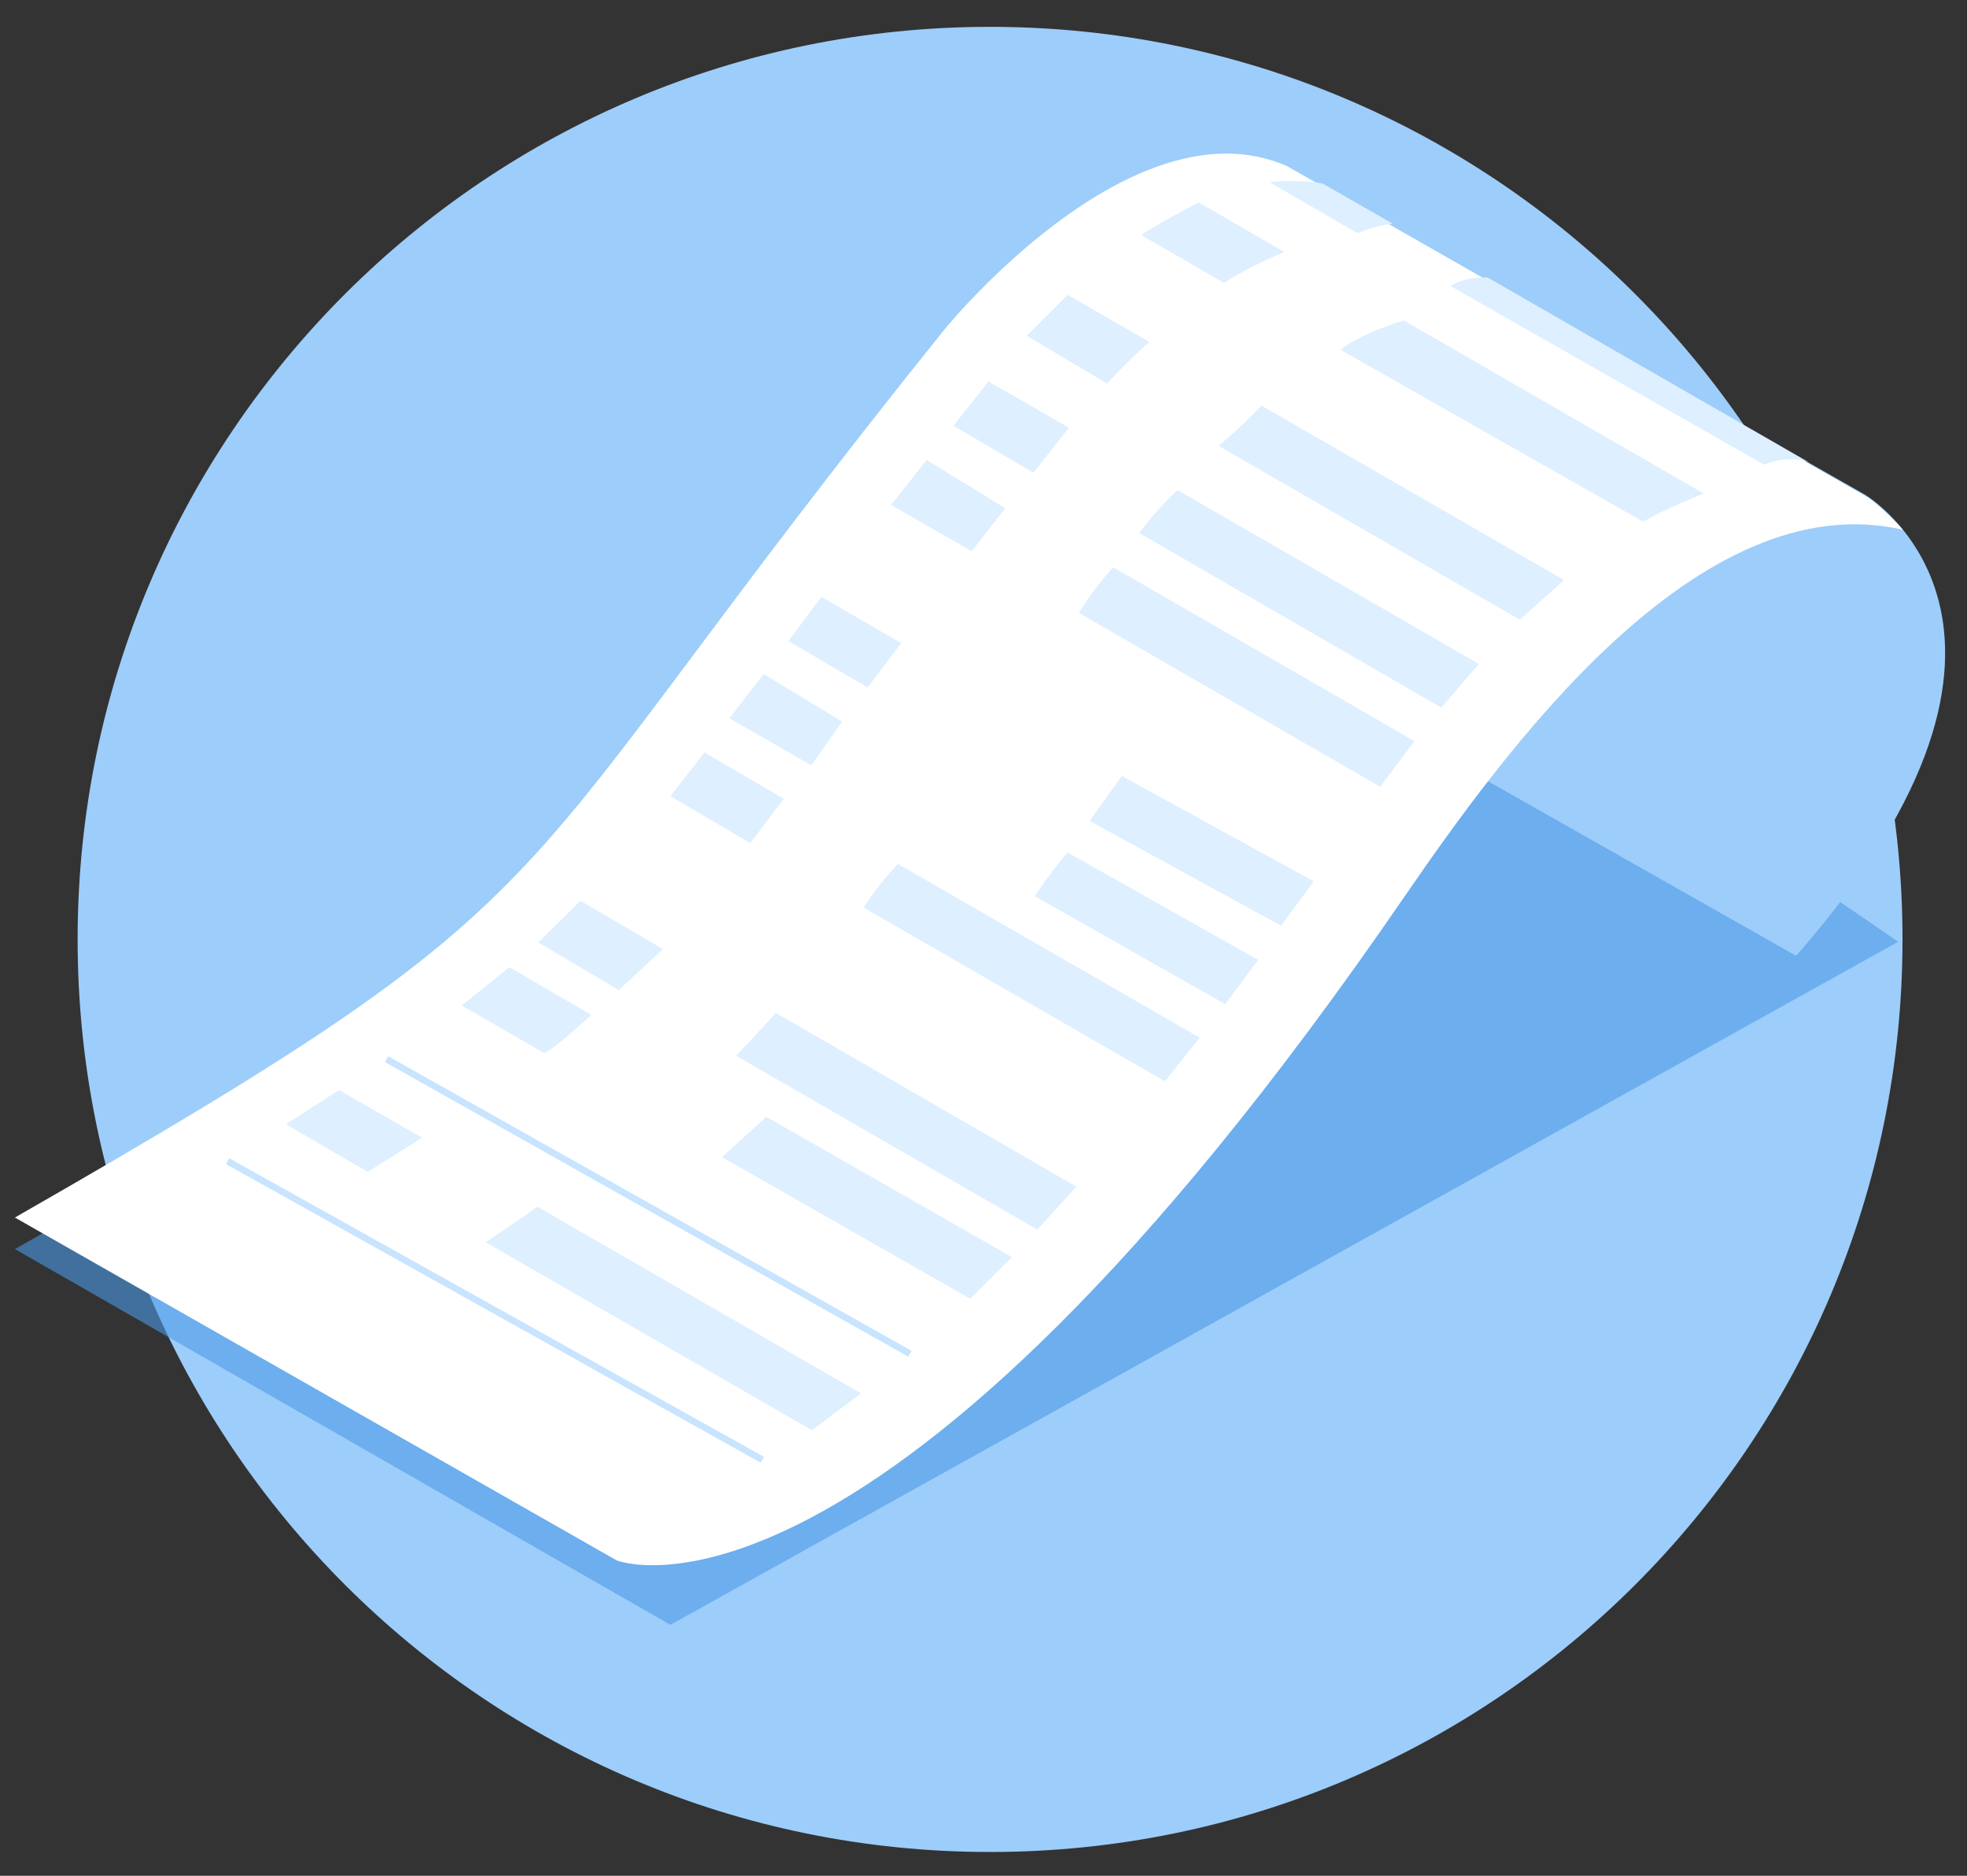 <svg fill="none" height="123" width="129" xmlns="http://www.w3.org/2000/svg"><rect width="100%" height="100%" fill="#333333" stroke="none"/><path d="m64.931 121.44c-33.048 0-59.84-26.791-59.84-59.84s26.792-59.84 59.84-59.84c33.049 0 59.84 26.791 59.84 59.84s-26.791 59.84-59.84 59.84z" fill="#9dcdfa"/><path d="m124.486 61.753-48.708-33.352-34.276 30.536-40.524 22.968 42.988 24.64z" fill="#4b99e6" opacity=".6"/><path d="m117.797 62.677-60.28-34.144s7.348-12.056 16.764-16.764c6.116-3.08 9.328-2.024 14.388 1.54l33.66 19.14s14.388 8.624-4.532 30.228z" fill="#9dcdfa"/><path d="m124.793 34.737c-13.42-3.08-26.092 14.476-32.692 24.068-34.584 50.38-51.656 43.516-51.656 43.516l-39.468-22.484c38.808-22.22 30.536-20.416 60.984-58.256 0 0 12.276-15.136 22.44-10.692 0 0 36.872 21.032 37.884 21.604s2.508 2.244 2.508 2.244z" fill="#fff"/><path d="m14.926 76.141 35.068 19.58m-24.64-26.268 34.32 19.316" stroke="#c8e4fe" stroke-miterlimit="10" stroke-width=".437"/><path d="m47.354 75.877 16.28 9.284 2.728-2.728-16.104-9.196zm-17.073-9.945 5.412 3.124c.792-.352 3.08-2.508 3.08-2.508l-5.368-3.124zm17.997 3.3 19.756 11.396 2.552-2.816-19.712-11.396c0 .044-1.364 1.496-2.596 2.816zm-12.979-7.435 5.28 3.124 2.904-2.684-5.412-3.168zm21.339-2.288 19.756 11.396 2.288-2.86-19.8-11.396c-1.54 1.672-2.244 2.86-2.244 2.86zm-12.672-7.305 5.236 3.08 2.2-2.904-5.192-3.036zm23.892 6.557 12.496 7.084 2.156-2.904-12.496-7.04c0-.044-1.188 1.408-2.156 2.86zm-20.021-11.66 5.368 3.08 2.024-2.86-5.148-3.124zm23.629 6.732 12.54 6.864 2.156-2.904-12.584-6.908c-1.408 1.936-2.112 2.948-2.112 2.948zm-19.756-11.793 5.192 3.036 2.2-2.904-5.236-3.036zm19.052-1.847 19.756 11.396 2.244-2.992-19.756-11.396c-1.32 1.408-2.244 2.992-2.244 2.992zm-12.32-7.084 5.28 3.036 2.2-2.816-5.148-3.168zm16.28 1.848 19.8 11.44 2.464-2.86-19.756-11.396c-1.628 1.496-2.508 2.816-2.508 2.816zm-12.188-7.04 5.236 3.08 2.332-2.948-5.28-3.036zm17.38 1.319 19.756 11.396 2.904-2.596-19.844-11.44c-1.584 1.672-2.816 2.64-2.816 2.64zm-12.585-7.216 5.28 3.124s1.32-1.452 2.772-2.728l-5.368-3.08zm20.592.924 19.844 11.264c1.32-.792 3.96-1.848 3.96-1.848l-19.668-11.352s-2.992.924-4.136 1.936zm-13.068-7.524 5.412 3.124c1.628-1.056 3.96-2.024 3.96-2.024l-5.632-3.256c0 .044-3.256 1.716-3.74 2.156zm20.285 3.345 20.548 11.704c1.628-.66 2.904-.176 2.904-.176l-21.032-12.1c-1.804 0-2.42.572-2.42.572zm-11.88-6.82 5.764 3.344s1.232-.528 2.332-.616l-4.62-2.64c-1.848-.308-3.476-.088-3.476-.088zm-51.393 69.52 21.384 12.32 3.212-2.42-21.208-12.232zm-13.111-7.744 5.368 3.124 3.564-2.244-5.456-3.124z" fill="#deefff"/></svg>